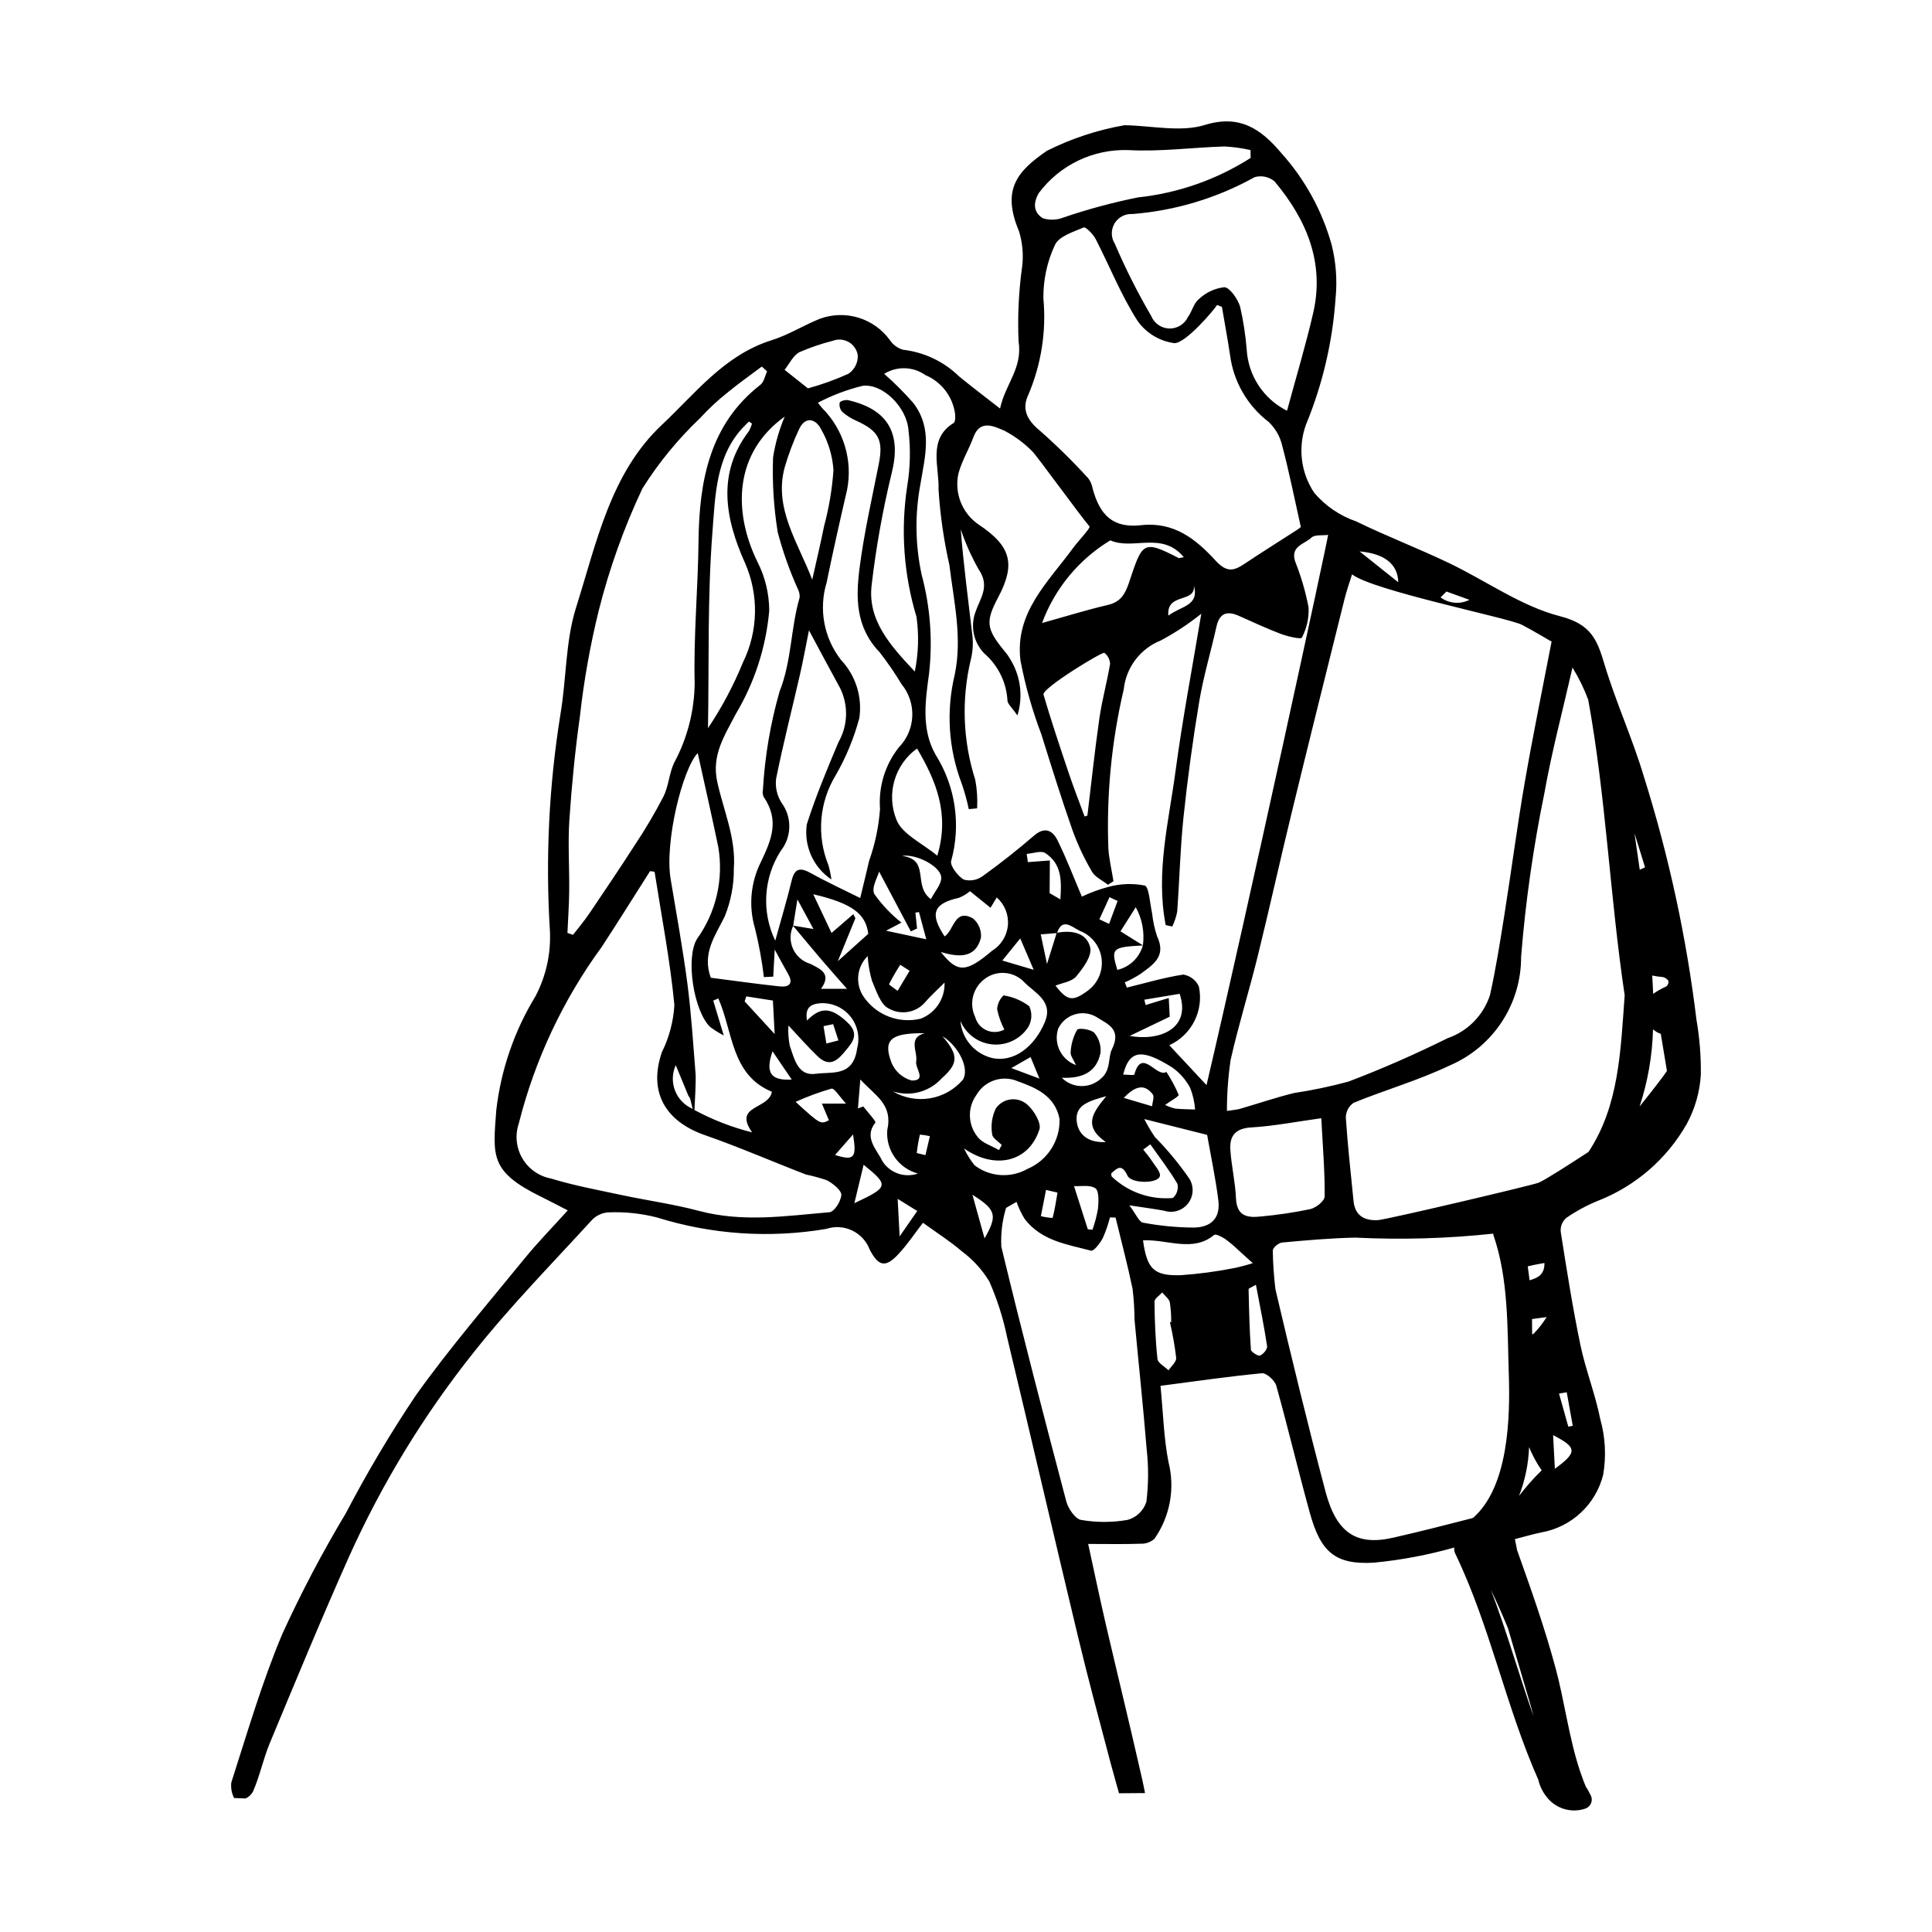 <?xml version="1.0" encoding="UTF-8"?>
<!-- Uploaded to: ICON Repo, www.svgrepo.com, Generator: ICON Repo Mixer Tools -->
<svg fill="#000000" width="800px" height="800px" version="1.1" viewBox="144 144 512 512" xmlns="http://www.w3.org/2000/svg">
 <path d="m593.59 414.32c-2.656-21.875-7.32-43.461-13.934-64.48-2.996-10.07-7.453-19.777-10.469-29.844-1.945-6.496-3.539-10.586-11.77-12.691-10.273-2.629-19.648-9.438-29.535-14.148-8.066-3.844-16.414-7.051-24.449-10.965l0.004-0.004c-4.312-1.48-8.152-4.086-11.121-7.543-3.598-5.344-4.418-12.086-2.211-18.141 4.406-10.668 7.051-21.98 7.836-33.496 0.469-4.762 0.109-9.566-1.059-14.203-2.523-9.008-7.09-17.309-13.344-24.266-5.344-6.324-10.965-10.289-20.266-7.414-6.391 1.973-14.125 0.176-21.262 0.055v0.004c-7.144 1.242-14.07 3.523-20.559 6.773-7.769 5.356-12.086 10.18-7.441 21.227h0.004c0.941 3.004 1.242 6.176 0.887 9.309-0.934 6.606-1.258 13.281-0.969 19.945 1.113 7.223-3.539 11.312-4.906 17.832-4.191-3.281-7.594-5.832-10.879-8.535l0.004-0.004c-4.019-3.914-9.223-6.387-14.797-7.039-1.441-0.402-2.691-1.305-3.519-2.547-2.051-2.836-4.973-4.926-8.32-5.949-3.348-1.023-6.938-0.926-10.227 0.277-4.332 1.738-8.336 4.289-12.777 5.68-12.57 3.938-20.23 14.117-29.113 22.445-13.617 12.766-17.328 31.297-22.75 48.461-2.809 8.895-2.527 18.863-4.129 28.242l0.004-0.004c-3.055 18.988-3.988 38.262-2.785 57.457 0.281 5.988-1.039 11.945-3.824 17.254-5.621 9.199-9.168 19.512-10.398 30.223-0.891 12.176-1.801 16.258 12.098 23.031 2.121 1.035 4.203 2.148 6.844 3.504-4.152 4.602-7.992 8.516-11.438 12.75-9.77 12.008-19.906 23.758-28.883 36.355v0.004c-6.715 10.031-12.879 20.414-18.469 31.113-6.211 10.363-11.84 21.062-16.863 32.051-5.363 12.723-9.254 26.133-13.508 39.344v0.004c-0.16 1.41 0.094 2.84 0.734 4.109 1.023 0.043 2.051 0.074 3.074 0.113l0.004-0.004c0.797-0.367 1.457-0.973 1.891-1.734 1.844-4.141 2.75-8.727 4.496-12.918 6.891-16.547 13.723-33.125 21.027-49.469v-0.004c8.707-19.344 19.805-37.523 33.027-54.113 9.707-12.25 20.719-23.449 31.273-35.004 1.148-1.234 2.731-1.977 4.414-2.07 4.336-0.184 8.672 0.273 12.875 1.348 14.496 4.531 29.855 5.57 44.832 3.035 4.703-1.574 9.809 0.859 11.543 5.508 2.332 4.402 4.137 4.832 7.504 1.273 2.441-2.578 4.422-5.594 6.602-8.406 3.59 2.602 7.168 4.859 10.344 7.594v0.004c2.914 2.156 5.375 4.863 7.246 7.969 2.094 4.758 3.676 9.727 4.723 14.816 6.336 26.449 12.453 52.938 18.797 79.387 2.672 11.148 5.664 22.242 8.602 33.34 0.715 2.699 1.508 5.379 2.238 8.074 2.301-0.027 4.602-0.027 6.902-0.051-0.242-1.137-0.445-2.281-0.703-3.414-3.133-13.879-6.531-27.711-9.754-41.574-1.562-6.727-2.961-13.48-4.613-21.031 5.234 0 9.566 0.098 13.879-0.059 1.344 0.059 2.66-0.402 3.672-1.293 4.16-5.934 5.519-13.391 3.719-20.406-1.23-6.309-1.379-12.77-2.102-20.145 9.32-1.215 18.082-2.496 26.91-3.336 1.121-0.105 3.383 1.918 3.762 3.269 3.137 11.219 5.805 22.547 8.914 33.773 2.848 10.281 6.648 13.758 16.953 13.16v-0.004c7.215-0.688 14.355-2.031 21.328-4.016-0.094 0.52-0.023 1.051 0.203 1.527 9.316 19.309 13.379 40.465 22.055 60.027h0.004c0.387 1.688 1.156 3.262 2.246 4.602 2.391 3.051 6.434 4.281 10.117 3.07 0.742-0.227 1.336-0.777 1.617-1.5 0.281-0.723 0.215-1.531-0.176-2.199l-0.812-1.555c-0.086-0.133-0.188-0.258-0.301-0.371-0.23-0.562-0.48-1.121-0.703-1.691v-0.008c-0.348-0.945-0.672-1.922-1.016-2.871-2.894-8.789-3.996-18.125-6.394-27.047-2.844-10.574-6.504-20.906-10.188-31.223-0.203-1-0.398-1.984-0.602-2.984 2.816-0.719 4.914-1.348 7.066-1.781l-0.004-0.004c3.898-0.699 7.512-2.508 10.406-5.211 2.894-2.699 4.949-6.18 5.918-10.023 0.855-4.93 0.59-9.996-0.773-14.812-1.305-6.609-3.883-13.031-5.258-19.637-2.07-9.965-3.641-20.012-5.223-30.043h0.004c-0.105-1.375 0.445-2.715 1.488-3.617 2.648-1.832 5.492-3.363 8.477-4.566 9.922-3.902 18.199-11.09 23.457-20.359 2.172-4.008 3.441-8.441 3.715-12.992 0.066-4.863-0.316-9.723-1.145-14.52zm-66.262-113.56 6.086 2.199-0.004 0.004c-2.465 1.25-5.426 1-7.644-0.652zm-12.777-2.461c-3.523-2.809-6.836-5.449-10.25-8.168 6.481 0.566 10.145 3.273 10.25 8.168zm-12.242-2.098c5.379 4.297 41.418 11.539 44.98 13.363 2.93 1.5 7.434 4.246 7.898 4.461-2.398 12.48-4.969 24.922-7.137 37.457-2 11.551-3.504 23.211-5.348 34.797-1.141 7.176-2.266 14.367-3.84 21.43-1.746 5.359-5.898 9.586-11.227 11.426-8.559 4.234-17.34 8.109-26.297 11.504-4.734 1.285-9.539 2.293-14.391 3.019-4.852 1.199-9.578 2.805-14.371 4.203-0.723 0.211-1.504 0.25-3.422 0.547-0.012-4.523 0.312-9.043 0.973-13.516 2.082-9.242 4.91-18.273 7.176-27.469 3.094-12.543 5.875-25.18 8.93-37.734 4.617-18.977 9.344-37.918 14.062-56.867 0.555-2.234 1.332-4.406 2.012-6.621zm-20.559-104.15c8.633 10.258 13.285 21.734 10.273 34.82-1.977 8.59-4.527 17.02-6.945 25.973v0.004c-3.051-1.52-5.644-3.82-7.523-6.664-1.875-2.844-2.969-6.133-3.164-9.535-0.305-3.824-0.887-7.621-1.742-11.355-0.594-2.031-2.758-5.125-4.18-5.18-2.539 0.289-4.918 1.402-6.766 3.168-1.363 1.078-1.789 3.25-2.887 4.738-0.906 1.906-2.852 3.094-4.957 3.035-2.109-0.062-3.981-1.363-4.773-3.316-3.606-6.176-6.828-12.57-9.645-19.145-1.031-1.629-1.066-3.695-0.086-5.359 0.977-1.66 2.805-2.633 4.727-2.516 11.383-0.887 22.438-4.219 32.41-9.773 1.828-0.523 3.797-0.109 5.258 1.105zm-62.473 3.133c5.57-7.481 14.465-11.742 23.785-11.406 8.48 0.465 16.957-0.707 25.453-0.961h-0.004c2.32 0.121 4.625 0.441 6.891 0.957l0.031 2.078c-9.012 5.75-19.234 9.332-29.863 10.465-6.672 1.34-13.25 3.113-19.695 5.305-1.754 0.707-3.703 0.785-5.508 0.219-2.414-1.527-2.68-3.856-1.09-6.656zm-2.75 53.426-0.004-0.004c3.422-8.039 4.793-16.801 3.988-25.5-0.066-4.891 0.973-9.734 3.043-14.164 1.07-2.34 4.859-3.473 7.648-4.672 0.492-0.211 2.484 1.762 3.137 3.031 3.723 7.223 6.723 14.855 11.086 21.676 2.285 3.273 5.84 5.438 9.797 5.965 3.016 0.035 10.473-8.746 11.312-10.117l1.289 0.504c0.719 4.238 1.504 8.469 2.148 12.715 0.902 7.059 4.59 13.457 10.242 17.777 1.824 1.742 3.09 3.992 3.625 6.457 1.801 6.785 3.16 13.66 4.891 21.367 0.359-0.281-0.301 0.324-1.043 0.805-4.602 2.984-9.266 5.879-13.82 8.926-2.762 1.848-4.668 2.523-7.715-0.801-5.195-5.672-11.02-10.371-19.738-9.395-7.356 0.824-10.91-2.512-12.859-9.727v-0.004c-0.16-0.965-0.551-1.879-1.133-2.668-4.043-4.449-8.328-8.672-12.84-12.645-3.496-2.867-4.848-5.809-3.055-9.531zm21.004 55.727c-5.367 1.242-10.625 2.887-17.375 4.766 3.375-9.137 9.754-16.859 18.086-21.902 6.09 2.676 13.672-2.508 19.48 4.453-0.832 0.137-1.195 0.324-1.41 0.211-9.586-4.969-9.566-4.023-13.129 6.574-1.055 3.137-2.289 5.121-5.652 5.898zm0.66 15.562c-0.801 4.836-2.137 9.562-2.836 14.418-1.234 8.57-2.137 17.203-3.18 25.809l-0.742 0.262c-1.406-3.836-2.902-7.641-4.203-11.508-2.32-6.906-4.641-13.816-6.691-20.793-0.488-1.656 15.66-11.492 16.152-11.078v0.004c0.883 0.707 1.43 1.758 1.5 2.891zm22.203-20.738c1.48 5.434-3.324 5.379-6.766 7.984-0.555-6.231 7.254-3.152 6.766-7.981zm-71.191-55.773c4.32 1.801 7.34 5.781 7.922 10.422 0.059 0.781 0.055 2.008-0.402 2.289-6.981 4.281-3.742 11.723-4 17.625v-0.004c0.426 6.742 1.391 13.441 2.879 20.031 1.176 9.641 3.445 19.133 1.426 29-2.328 9.598-1.688 19.676 1.836 28.902 0.766 2.215 1.391 4.481 1.871 6.777l2.207-0.207c0.145-2.531-0.016-5.066-0.484-7.559-3.281-10.262-3.699-21.223-1.219-31.707 0.516-2.016 0.684-4.106 0.496-6.176-1.078-9.375-2.367-18.734-3.125-28.496 1.238 3.668 2.82 7.215 4.731 10.586 3.129 4.559 0.398 7.644-0.863 11.402-1.359 3.793-0.438 8.027 2.379 10.91 3.641 3.137 5.852 7.621 6.129 12.422-0.008 0.926 1.227 1.926 2.641 4 1.492-4.812 0.914-10.027-1.594-14.395-0.551-1.008-1.207-1.957-1.961-2.824-4.727-5.785-4.938-7.684-1.492-14.188 4.625-8.738 3.332-13.508-5.203-19.164l-0.004-0.004c-4.414-3-6.543-8.402-5.359-13.609 0.898-3.312 2.754-6.309 3.938-9.543 1.758-4.805 5.453-2.934 8.324-1.688h-0.004c2.684 1.422 5.137 3.242 7.277 5.398 0.965 0.848 12.695 17.012 15.176 19.926 0.348 0.41-2.891 3.719-4.375 5.754-6.551 8.984-15.48 17.031-13.91 29.785 1.273 6.684 3.133 13.246 5.551 19.605 2.637 8.477 5.289 16.957 8.227 25.348v0.004c1.379 3.812 3.109 7.492 5.164 10.988 0.844 1.465 2.797 2.332 4.242 3.473l1.461-0.934c-0.465-2.91-1.164-5.82-1.359-8.734l0.004 0.004c-0.527-14.172 0.844-28.352 4.082-42.156 0.305-2.844 1.379-5.551 3.106-7.824 1.73-2.277 4.047-4.039 6.703-5.094 3.793-2.023 7.387-4.398 10.738-7.086-2.391 14.395-4.996 27.977-6.828 41.703-1.801 13.48-5.297 26.887-2.613 40.805l1.746 0.387c0.598-1.242 1.039-2.555 1.305-3.906 0.617-8.367 0.801-16.797 1.68-25.121 1.082-10.27 2.477-20.488 4.172-30.656 1.121-6.68 3.09-13.168 4.551-19.777 0.766-3.473 2.66-4.324 5.918-2.883 3.711 1.641 7.394 3.379 11.18 4.805 1.824 0.688 5.316 1.473 5.539 0.98v0.004c1.305-2.469 1.918-5.242 1.777-8.031-0.793-4.133-1.973-8.184-3.527-12.098-1.406-4.144 2.461-4.641 4.277-6.375 0.887-0.852 2.91-0.52 4.422-0.727 0.121 0.473-21.418 99.84-32.215 145.81l-9.863-10.57c5.945-2.707 9.203-9.191 7.832-15.582-0.766-1.664-2.309-2.844-4.121-3.141-5.062 0.77-9.984 2.238-14.957 3.453l-0.551-1.383c1.426-0.625 2.801-1.359 4.113-2.203 3.242-2.426 7.035-4.566 4.445-10.012v0.004c-0.66-1.996-1.105-4.059-1.324-6.148-0.582-2.566-0.789-6.969-1.957-7.312v0.004c-3.203-0.625-6.504-0.496-9.652 0.371-2.406 0.641-4.754 1.504-7 2.574-2.066-4.859-4.016-9.965-6.418-14.867-1.328-2.715-3.43-3.727-6.188-1.355-4.387 3.769-8.93 7.379-13.633 10.754-1.445 1.074-3.301 1.43-5.039 0.961-1.598-0.926-3.711-3.699-3.359-4.949 2.652-9.539 1.156-19.754-4.113-28.133-3.953-6.906-2.648-14.742-1.734-21.582h-0.004c0.984-8.777 0.309-17.664-1.984-26.195-1.707-7.965-1.797-16.191-0.266-24.191 1.145-7.016 3.289-14.504-1.953-21.293-2.394-2.731-4.965-5.301-7.695-7.695 3.363-2.09 7.648-1.969 10.887 0.312zm47.848 203.27c-5.519 0.27-7.648-2.801-7.746-6.066-0.117-3.894 3.523-4.867 7.871-6.098-3.535 4.344-6.277 7.832-0.129 12.168zm-2.062 17.586-0.004 0.004c-0.32 1.918-0.809 3.809-1.465 5.641l-1.238-0.113c-1.133-3.555-2.269-7.109-3.652-11.449 1.758 0.109 4.211-0.406 5.668 0.59 0.984 0.676 0.848 3.527 0.688 5.332zm0.684-34.332-0.004 0.004c-2.965 2.652-7.488 2.519-10.293-0.301 5.168 0.23 9.148-1.27 10.254-6.508 0.223-1.926-0.348-3.859-1.586-5.352-0.867-0.973-4.176-1.449-4.598-0.848-1.027 1.824-1.613 3.863-1.715 5.953-0.109 0.883 0.766 1.934 1.41 3.402-3.922-1.422-6.008-5.699-4.707-9.664 0.875-1.828 2.484-3.203 4.426-3.781 1.941-0.582 4.039-0.312 5.773 0.734 2.824 1.852 6.742 3.078 4.012 8.582-1.043 2.102-0.176 5.582-2.977 7.781zm-28.875-5.562h-0.004c-4.566-1.164-7.887-5.098-8.27-9.793 1.461 3.481 4.719 5.875 8.477 6.223 3.762 0.348 7.402-1.406 9.477-4.559 1.008-1.691 1.117-3.769 0.297-5.559-2-1.508-4.348-2.496-6.828-2.875-1 0.965-1.605 2.273-1.695 3.664 0.387 1.875 1.027 3.688 1.906 5.387-1.441 0.785-3.16 0.867-4.664 0.223-1.508-0.648-2.633-1.949-3.055-3.535-1.656-3.465-0.676-7.617 2.356-9.98 3.203-2.559 7.836-2.234 10.648 0.746 2.793 2.871 7.797 5.012 5.445 10.598-2.758 6.559-8.277 10.82-14.094 9.461zm12.668 5.492c-2.738-1.023-4.727-1.77-7.453-2.789 1.891-1.082 3.344-1.918 5.102-2.926 0.809 1.977 1.438 3.508 2.348 5.715zm-32.668-4.559c-0.336 1.793 2.91 5.106-1.176 5.07-2.391-0.656-4.348-2.359-5.328-4.633-2.387-6.215-0.227-7.988 8.73-7.906-4.519 1.23-1.754 4.938-2.231 7.469zm1.184-11.316h-0.004c-5.68 1.363-11.621-0.875-14.988-5.652-2.426-3.379-2.019-8.027 0.953-10.938 0.141 2.195 0.52 4.371 1.125 6.484 1.133 2.656 2.254 6.293 4.375 7.356 3.168 1.855 7.207 1.219 9.645-1.523 1.359-1.605 2.953-3.012 5.227-5.297 0.156 4.215-2.391 8.066-6.336 9.57zm-24.305 26.914c-2.238 1.121-2.262 1.109-8.832-4.875h-0.004c3.086-1.402 6.269-2.578 9.527-3.512 0.738-0.168 2.168 2.18 3.844 3.977h-6.398c0.613 1.457 1.227 2.914 1.859 4.41zm-3.469-12.316c-4.809 0.707-5.688-4.008-6.91-7.418-0.352-1.773-0.473-3.582-0.359-5.387 2.856 3.031 5.195 5.731 7.762 8.188 3.402 3.254 5.555 0.688 7.496-1.641 1.84-2.203 3.582-4.379 0.34-7.402-4.172-3.891-6.949-4.258-10.672-0.453-0.543-3.309 0.762-4.398 3.734-4.602l0.004 0.004c3.012-0.121 5.902 1.199 7.785 3.551 1.887 2.352 2.543 5.457 1.773 8.371-1.023 7.734-6.684 6.164-10.957 6.793zm-16.883 15.52-0.004 0.004c-5.316-1.328-10.449-3.32-15.277-5.922 0.105-2.344 0.43-7.781 0.293-9.539-0.637-8.027-1.141-16.07-2.184-24.07-1.207-9.238-2.91-18.438-4.434-27.652-1.613-9.77 3.148-29.133 7.188-33.336 1.832 8.348 3.719 16.59 5.438 24.859 1.461 8.547-0.562 17.324-5.617 24.367-3.102 5.043-0.91 19.027 3.414 23.32h-0.004c1.16 0.863 2.383 1.629 3.664 2.293-1.18-3.91-1.98-6.574-2.785-9.238l1.344-0.57c3.922 8.887 3.363 20.262 14.195 24.723-0.824 4.781-10.352 3.492-5.234 10.766zm-15.762-6.227c-2.148-0.922-3.832-2.668-4.676-4.844-0.84-2.176-0.77-4.602 0.195-6.727 1.117 2.703 2.273 5.5 3.43 8.297 0.387-0.051 0.703 2.039 1.051 3.273zm13.777-28.473 0.43-1.332c2.324 0.363 4.648 0.723 7.059 1.102 0.145 2.758 0.266 5.078 0.465 8.875-3.258-3.551-5.606-6.098-7.953-8.648zm7.387 13.211c1.82 2.684 3.414 5.031 5.09 7.5-5.539 0.312-7.059-1.738-5.09-7.504zm12.711-24.578c2.055 2.41 4.164 4.769 7.012 8.023h-6.879c2.91-3.981-0.121-5.254-2.859-6.625-2.031-0.605-3.695-2.062-4.562-3.996-0.867-1.93-0.852-4.144 0.043-6.062 2.414 2.891 4.805 5.793 7.246 8.656zm-7.234-8.715c0.309-1.906 0.617-3.82 1.121-6.949 1.938 3.578 3.188 5.887 4.246 7.84-1.809-0.305-3.586-0.598-5.367-0.895zm8.035 26.633 2.559-0.516 1.391 4.297-3.188 0.832zm3.793-17.215c1.891-4.617 3.273-8.004 4.656-11.387l-0.551-1.07c-1.684 1.453-3.371 2.91-5.769 4.981-1.559-3.293-3.019-6.383-4.852-10.258 10.422 2.418 13.934 5.238 14.582 10.492zm26.359-27.949c-3.863-3.242-9.434-5.754-10.848-9.594v-0.008c-1.32-3.297-1.496-6.941-0.5-10.348 0.992-3.41 3.098-6.391 5.984-8.461 5.047 8.578 8.699 17.324 5.367 28.406zm1.031 5.617c0.191 1.863-1.691 3.828-2.715 5.891-4.938-3.516-0.051-10.508-7.68-11.457 3.816-0.59 10.109 2.731 10.398 5.562zm-8.047 14.453 1.645-0.785-0.426-4.207 0.945-0.137c0.633 2.356 1.262 4.711 1.934 7.207-3.312-0.707-6.519-1.391-10.664-2.273l4.078-2.141v-0.008c-2.742-2.168-5.156-4.715-7.176-7.57-0.859-1.656 0.91-4.566 1.258-5.953 2.691 5.078 5.551 10.469 8.41 15.859zm-0.32 10.422c-1.055 1.773-2.113 3.547-3.168 5.32-0.797-0.613-2.352-1.613-2.273-1.781l0.008-0.012c0.891-1.754 1.879-3.465 2.953-5.113zm8.27-4.981c4.918 1.52 9.262 1.594 10.633-3.773l0.008-0.008c0.172-1.941-0.613-3.848-2.106-5.106-4.934-2.754-5.008 3.098-7.527 4.766-4.031-6.051-2.957-8.73 3.758-10.223 1.078-0.426 2.078-1.02 2.965-1.766l5.441 4.391c0.551-0.914 1.102-1.824 1.648-2.738v-0.004c2.098 1.844 3.195 4.574 2.957 7.356-0.234 2.781-1.777 5.289-4.152 6.75-6.91 5.856-9.199 5.988-13.621 0.348zm53.535-1.723 0.008-0.004c-0.902 3.234-3.5 5.719-6.773 6.477-1.699-5.719-1.434-6.047 6.773-6.477zm-5.926-3.738 4.047-6.394 0.004-0.008c1.703 3.078 2.367 6.621 1.895 10.105-2.449-1.531-3.875-2.418-5.938-3.707zm12.797 17.656c-2.438 0.742-4.285 1.305-6.133 1.867l-0.336-1.418c3.137-0.523 6.277-1.047 9.352-1.559 3.086 9.125-5.125 12.629-13.246 11.164 3.285-1.574 6.566-3.148 10.621-5.094-0.035-0.68-0.133-2.539-0.258-4.961zm0.793 18.32h-0.004c2.039 1.41 3.711 3.289 4.879 5.477 0.727 1.84 1.168 3.777 1.312 5.75-1.758-0.066-3.516-0.062-5.269-0.234v-0.004c-0.926-0.227-1.82-0.547-2.68-0.965 1.574-1.156 3.734-2.285 3.582-2.707h0.004c-0.902-2.109-1.988-4.133-3.246-6.051-2.59 1.664-6.516-6.574-8.48 0.68-0.078 0.289-1.855 0.035-2.965 0.035 1.711-7.012 5.465-6.539 12.863-1.98zm-5.207 10.371c-2.504-0.738-5.004-1.48-7.508-2.219 2.773-2.887 5.32-4.019 7.672-0.957 0.496 0.645-0.082 2.094-0.168 3.176zm-11.391-48.332-2.582-1.215c0.898-1.957 1.793-3.91 2.691-5.863 0.715 0.336 1.426 0.672 2.141 1.004-0.754 2.027-1.504 4.051-2.254 6.074zm-5.801 17.809c-3.91 2.844-5.289 2.57-8.418-1.441 1.844-0.762 4.34-1.047 5.508-2.453 1.816-2.188 4.238-5.422 3.691-7.699-0.945-3.941-4.988-4.582-8.766-3.859 1.395-4.027 3.816-1.613 5.973-0.527h-0.008c3.164 1.188 5.406 4.031 5.828 7.383 0.422 3.352-1.043 6.66-3.812 8.598zm-7.109-24.297-2.856-1.66c0.02-3.074 0.039-5.871 0.059-8.66-2.535 0.195-4.18 0.32-5.828 0.445l-0.309-2.18c1.668-0.117 3.789-0.961 4.922-0.223 4.496 2.938 4.309 7.516 4.008 12.273zm-7.078 18.652c-3.16-0.93-5.312-1.566-8.309-2.449l4.742-5.859c1.172 2.727 2.133 4.969 3.566 8.305zm1.871-9.379c1.402-0.113 2.805-0.227 4.203-0.34-0.758 2.438-1.52 4.879-2.547 8.188-0.656-3.113-1.156-5.481-1.656-7.848zm23.004 63.969c0.969 2.082 8.023 2.164 8.566 0.09 0.277-1.07-1.32-2.769-2.184-4.121-0.652-1.023-1.477-1.945-2.227-2.91l1.879-1.387c2.441 3.469 5.059 6.84 7.191 10.48v-0.004c0.301 1.375-0.16 2.805-1.211 3.742-5.973 0.527-11.883-1.547-16.219-5.691-0.086-0.105-0.051-0.305-0.125-0.832 1.484-1.258 2.719-2.812 4.328 0.633zm9.707 9.262c2.281 0.75 4.789 0 6.285-1.879 1.496-1.875 1.668-4.488 0.43-6.543-2.731-3.973-5.805-7.691-9.188-11.125-1.031-1.52-1.969-3.106-2.805-4.742 6.578 1.652 11.559 2.906 16.66 4.188 0.988 5.637 2.242 11.484 2.973 17.367 0.566 4.566-1.777 7.168-6.629 7.199-4.477-0.035-8.945-0.473-13.344-1.301-1.031-0.18-1.832-2.242-3.613-4.594 4.223 0.648 6.738 0.957 9.23 1.43zm-67.77-206.9c0.598 4.938 0.488 9.938-0.324 14.844-1.781 11.605-0.941 23.461 2.461 34.699 0.672 4.816 0.516 9.711-0.457 14.473-6.402-6.816-12.637-13.613-11.414-23.113 1.16-9.895 2.922-19.711 5.269-29.395 2.641-10.355-0.742-16.922-11.465-19.398-0.742-0.172-2.129 0.18-2.301 0.656-0.16 0.891 0.109 1.801 0.727 2.461 1.113 0.969 2.371 1.758 3.727 2.344 5.949 2.699 7.16 5.117 5.914 11.438-1.809 9.156-3.902 18.266-5.09 27.539-0.992 7.75-1.125 15.652 5.301 22.336v-0.004c2.109 2.711 4.059 5.547 5.832 8.492 4.059 4.949 3.742 12.16-0.734 16.738-3.644 4.617-5.422 10.441-4.981 16.309-0.34 4.695-1.312 9.32-2.887 13.754-0.703 3.039-1.449 6.066-2.363 9.859-4.434-2.211-8.828-4.227-13.047-6.578-2.891-1.613-4.336-1.293-5.121 1.961-1.254 5.199-2.801 10.316-4.348 15.922v0.004c-3.676-7.652-3.125-16.66 1.457-23.805 2.93-3.695 3.031-8.895 0.246-12.699-1.23-1.902-1.754-4.176-1.477-6.426 1.867-9.27 4.219-18.414 6.328-27.621 0.84-3.668 1.508-7.379 2.383-11.691 2.965 5.508 5.586 10.445 8.273 15.344v0.004c2.223 4.535 2.055 9.875-0.449 14.262-3.019 7.18-6.051 14.391-8.41 21.828h0.004c-0.395 2.797 0.012 5.648 1.164 8.227 1.156 2.578 3.012 4.781 5.359 6.352-0.164-1.309-0.438-2.598-0.812-3.859-3.141-7.789-2.414-16.609 1.965-23.777 2.734-4.754 4.836-9.848 6.254-15.145 0.82-5.602-0.965-11.266-4.848-15.387-4.543-5.812-5.969-13.473-3.82-20.527 1.676-8.207 3.519-16.375 5.41-24.523 1.559-7.883-0.914-16.02-6.59-21.707-0.402-0.48-0.785-0.977-1.137-1.418 3.75-1.965 7.723-3.469 11.836-4.477 5.359-0.684 11.707 5.68 12.164 11.707zm-32.77 9.82h-0.004c1.004-3.449 2.273-6.812 3.805-10.059 1.562-3.406 4.332-2.832 5.777-0.035 1.926 3.328 3.062 7.059 3.32 10.895-0.348 5.019-1.18 9.996-2.488 14.855-0.957 4.754-2.086 9.465-3.141 14.195-3.719-9.766-10.301-18.992-7.273-29.852zm3.879-30.445c2.871-1.246 5.836-2.258 8.871-3.023 1.391-0.523 2.938-0.391 4.219 0.359s2.152 2.039 2.371 3.504c0.082 1.945-0.855 3.793-2.469 4.879-3.473 1.57-7.066 2.867-10.742 3.875-2.066-1.641-4.129-3.281-6.188-4.918 1.289-1.605 2.25-3.773 3.938-4.676zm-3.898 17.062c-1.469 3.465-2.504 7.094-3.09 10.809-0.242 6.633 0.172 13.277 1.23 19.832 1.352 5.137 3.125 10.152 5.309 14.996 0.375 0.711 0.551 1.512 0.504 2.316-2.391 8.105-2.082 16.75-5.316 24.895v-0.004c-2.43 8.496-3.91 17.23-4.418 26.047-0.148 0.641-0.074 1.312 0.203 1.906 4.227 6.195 2.078 11.32-0.707 17.176v0.004c-2.762 5.461-3.336 11.773-1.605 17.645 1.055 4.254 1.848 8.57 2.367 12.926l2.477-0.117c0.121-2.215 0.242-4.434 0.391-7.176 1.379 2.519 2.394 4.465 3.496 6.363 1.629 2.801 0.18 3.652-2.246 3.391-6.074-0.652-12.133-1.512-18.191-2.289-2.398-6.508 1.266-11.281 3.664-16.188v0.004c1.652-4.043 2.484-8.375 2.445-12.742 0.598-8.137-2.754-15.41-4.406-23.039-1.527-7.047 1.953-12.184 4.848-17.797v-0.004c5.023-8.383 8.082-17.797 8.941-27.535-0.02-4.477-1.086-8.891-3.113-12.887-6.555-13.371-6.207-28.914 7.219-38.531zm-20.336 82.578c0.297-17.359-0.16-34.816 1.184-52.039 0.746-9.555 0.879-19.984 8.09-27.637 0.512-0.543 1.055-1.059 1.582-1.586l0.797 0.543c-0.191 0.723-0.477 1.418-0.848 2.066-8.387 11.004-6.379 22.93-0.973 34.926 3.691 8.43 3.484 18.055-0.574 26.316-2.484 6.102-5.59 11.938-9.258 17.41zm-36.781 43.031c0.062-6.25-0.367-12.547 0.047-18.75 0.617-9.199 1.531-18.383 2.797-27.48v0.004c1.055-9.445 2.723-18.812 5-28.039 2.805-11.109 6.676-21.922 11.559-32.285 4.305-6.84 9.449-13.113 15.316-18.676 2.223-2.43 4.633-4.68 7.211-6.723 2.93-2.422 6.059-4.613 9.102-6.902l1.414 1.266c-0.574 1.207-0.828 2.82-1.777 3.559-13.398 10.426-16.227 25.328-16.402 41.559-0.137 12.488-1.328 24.93-1.02 37.418-0.059 7.398-1.926 14.676-5.438 21.191-1.32 2.785-1.457 6.188-2.824 8.941h-0.004c-2.277 4.391-4.793 8.66-7.539 12.777-3.969 6.18-8.078 12.266-12.195 18.348-1.301 1.918-2.812 3.691-4.227 5.527l-1.488-0.488c0.164-3.746 0.434-7.488 0.469-11.242zm68.934 85.258c-11.449 0.965-22.867 2.754-34.562-0.363-6.734-1.793-13.648-2.734-20.461-4.191-6.277-1.344-12.621-2.508-18.766-4.391-3.18-0.602-5.941-2.555-7.57-5.348-1.633-2.793-1.973-6.156-0.938-9.223 4.242-16.852 11.695-32.727 21.949-46.754 4.367-6.652 8.562-13.414 12.84-20.129l1.195 0.16c1.832 11.762 4.125 23.5 5.246 35.293l0.004-0.004c-0.246 4.356-1.371 8.613-3.309 12.52-3.578 10.355 0.68 18.266 11.406 22 9.035 3.144 17.852 7 26.797 10.445 1.891 0.387 3.754 0.898 5.578 1.527 1.566 0.863 3.824 2.676 3.766 3.859-0.09 1.699-1.836 4.484-3.176 4.598zm1.516-15.176c1.629-1.855 3.082-3.516 4.769-5.438 1.012 6.227 0.336 7.047-4.769 5.438zm5.121 12.781 2.453-10.188c6.769 5.496 6.664 5.891-2.453 10.188zm11.996 8.793c-0.199-3.805-0.336-6.406-0.52-9.945 1.93 1.195 3.367 2.09 5.188 3.215-1.445 2.082-2.727 3.926-4.668 6.731zm-4.578-19.949c-1.301-2.867-5.074-6.234-1.852-10.188 0.266-0.328-2.074-2.816-3.207-4.305l-1.414 0.543 0.633-7.691c4.07 4.426 8.66 6.59 7.141 13.43-0.414 5.289 3 10.125 8.125 11.504-3.527 1.227-7.43-0.137-9.426-3.293zm11.422-1.586-2.305-0.547h-0.004c0.188-1.645 0.465-3.277 0.832-4.891 0.891 0.066 1.777 0.207 2.648 0.414-0.391 1.676-0.781 3.352-1.172 5.023zm-8.652-16.898c4.617 1.5 9.688 0.152 12.953-3.445 4.555-4.023 4.441-6.231 0.188-11.184 4.414 2.707 7.238 8.723 5.422 11.547-2.238 2.617-5.328 4.359-8.723 4.922s-6.879-0.09-9.84-1.84zm24.312 38.965c-0.977-3.523-1.934-6.965-3.211-11.562 6.391 4.008 6.637 5.531 3.211 11.559zm-2.668-19.395c-1.094-1.367-2.019-2.859-2.766-4.441 8.086 5.668 17.156 3.727 19.98-5.051 0.52-1.617-1.352-4.848-3.004-6.367v-0.004c-1.18-1.16-2.812-1.742-4.461-1.59-1.645 0.156-3.141 1.027-4.086 2.387-1.039 2.144-1.379 4.559-0.973 6.902 0.043 0.93 1.641 1.871 2.531 2.809l-0.727 1.348c-1.93-1.141-4.453-1.859-5.668-3.508v0.004c-2.609-3.219-2.731-7.789-0.293-11.141 2.203-3.773 6.867-5.32 10.891-3.613 4.914 1.77 9.914 3.859 11.117 10.016 0.172 5.731-3.191 10.977-8.469 13.211-4.457 2.543-10.008 2.164-14.074-0.961zm22 7.266c-0.391 2.254-0.715 4.523-1.301 6.715h-0.004c-1.047-0.07-2.086-0.23-3.106-0.477l1.367-6.961zm23.559 81.93c-0.742 2.328-2.602 4.129-4.953 4.793-4.098 0.719-8.293 0.723-12.391 0.008-1.484-0.246-3.387-3.004-3.879-4.879-5.93-22.453-11.781-44.926-17.215-67.477h-0.004c-0.188-3.492 0.238-6.988 1.254-10.332l2.769-1.598c0.559 1.59 1.285 3.113 2.168 4.547 4.461 5.805 11.242 6.719 17.543 8.383 0.793 0.211 2.41-1.953 3.144-3.309 0.793-1.773 1.43-3.609 1.906-5.496l1.488 0.039c1.527 6.301 3.195 12.574 4.512 18.91h-0.004c0.328 2.723 0.5 5.465 0.52 8.207 1.059 11.453 2.293 22.902 3.219 34.359 0.516 4.602 0.488 9.25-0.078 13.844zm5.867-34.84c-1.02-0.988-2.82-1.934-2.93-2.973-0.547-5.059-0.746-10.145-0.793-15.211-0.008-0.848 1.324-1.637 2.035-2.449 0.703 0.863 1.805 1.652 2.027 2.602h-0.004c0.273 1.742 0.395 3.504 0.359 5.266l-0.324 0.043c0.727 3.106 1.281 6.254 1.656 9.422 0.082 1.086-1.312 2.203-2.031 3.305zm3.164-25.207c-7.094 0.203-8.887-1.688-9.93-9.238 6.539-0.309 13.184 3.269 18.852-1.434 0.406-0.336 2.047 0.492 2.926 1.074h-0.004c1.199 0.875 2.336 1.828 3.402 2.863 1.316 1.168 2.609 2.359 3.914 3.539-1.652 0.535-3.332 0.977-5.035 1.328-4.664 0.918-9.387 1.543-14.129 1.871zm21.09 21.297c-0.504 0.215-2.387-0.973-2.426-1.551-0.375-5.34-0.496-10.688-0.613-16.031-0.004-0.238 0.719-0.457 1.941-1.18 1.078 5.719 2.172 10.98 2.965 16.273 0.109 0.809-1 2.117-1.871 2.488zm0.188-36.859c-3.492 0.395-6.363-0.027-6.566-4.812-0.184-4.293-1.215-8.586-1.496-12.887-0.238-3.68 1.367-5.652 5.531-5.898 5.973-0.352 11.852-1.516 18.57-2.441 0.406 7.731 0.961 14.234 0.895 20.699-0.012 1.25-2.273 3.027-3.824 3.387v0.004c-4.328 0.902-8.707 1.551-13.113 1.953zm56.023 79.957c-6.977 1.797-13.957 3.586-20.992 5.18-9.695 2.195-14.973-1.285-17.859-12.184-4.719-17.816-9.07-35.715-13.281-53.637-0.418-3.406-0.652-6.828-0.711-10.258 0.016-0.809 1.527-2.07 2.512-2.16 6.43-0.594 12.879-1.16 19.355-1.297 12.191 0.602 24.414 0.25 36.555-1.051 0.008 0.121 0.023 0.246 0.047 0.363 4.055 11.746 3.68 24.629 4.082 36.883 0.371 11.348-0.02 29.668-9.371 37.992-0.113 0.055-0.223 0.109-0.336 0.168zm15.496 49.637c0.273 0.934 0.504 1.879 0.75 2.82-3.887-11.133-7.106-22.488-11.297-33.512 1.59 3.328 3.094 6.707 4.512 10.137 2.016 6.848 4.027 13.703 6.035 20.555zm-3.078-55.531h-0.004c1.609-4.137 2.512-8.516 2.664-12.949 0.68 1.641 1.488 3.231 2.414 4.746l0.93 1.414v0.004c-2.168 2.109-4.176 4.379-6.008 6.785zm2.309-60.844c0.551-0.125 1.105-0.25 1.656-0.375 0.738-0.164 1.488-0.277 2.769-0.516 0.062 3.164-1.84 3.981-3.949 4.574-0.141-1.234-0.293-2.465-0.48-3.68zm1.598 17.812-0.004 0.004c-0.137 0.09-0.277 0.172-0.426 0.242 0.004-1.363-0.004-2.727-0.035-4.09l3.875-0.531c-0.977 1.578-2.121 3.047-3.414 4.379zm5.59 35.836c-0.168-3.227-0.312-5.977-0.469-8.922 6.32 3.273 6.539 4.488 0.465 8.922zm3.148-20.281c0.531 2.961 1.059 5.926 1.59 8.887l-1.176 0.227c-0.82-2.926-1.641-5.852-2.461-8.773zm5.777-63.695c-5.098 3.305-11.316 7.336-13.219 8.156-1.496 0.645-40.289 9.785-42.59 9.918-3.43 0.203-6.07-1.066-6.465-5.035-0.73-7.359-1.562-14.719-2.043-22.082l-0.004-0.004c-0.012-1.582 0.758-3.07 2.062-3.969 8.422-3.438 17.285-5.977 25.445-9.883v0.004c5.637-2.406 10.438-6.418 13.809-11.535 3.367-5.121 5.156-11.117 5.133-17.246 1.164-14.578 3.223-29.066 6.168-43.391 1.953-11.016 4.844-21.816 7.449-33.289 1.672 2.703 3.07 5.566 4.176 8.547 4.715 25.926 5.762 52.277 9.656 78.312-1.098 14.867-1.492 29.238-9.578 41.496zm14.973-75.402s-0.598 0.262-1.402 0.621c-0.488-3.316-0.969-6.559-1.402-9.676 1.535 4.875 2.602 8.379 2.805 9.055zm-1.438 63.355c2.176-6.606 3.371-13.496 3.551-20.449 0.594 0.539 1.293 0.945 2.055 1.203 0.602 3.602 1.102 6.609 1.637 9.832-0.754 1.203-4.059 5.461-7.242 9.414zm7.086-31.816c-1.227 0.543-2.398 1.203-3.5 1.973-0.055-1.609-0.145-3.231-0.246-4.852 0.914 0.191 1.836 0.324 2.769 0.395 0.629 0.113 1.184 0.484 1.523 1.027 0.094 0.551-0.113 1.105-0.547 1.457z"/>
</svg>